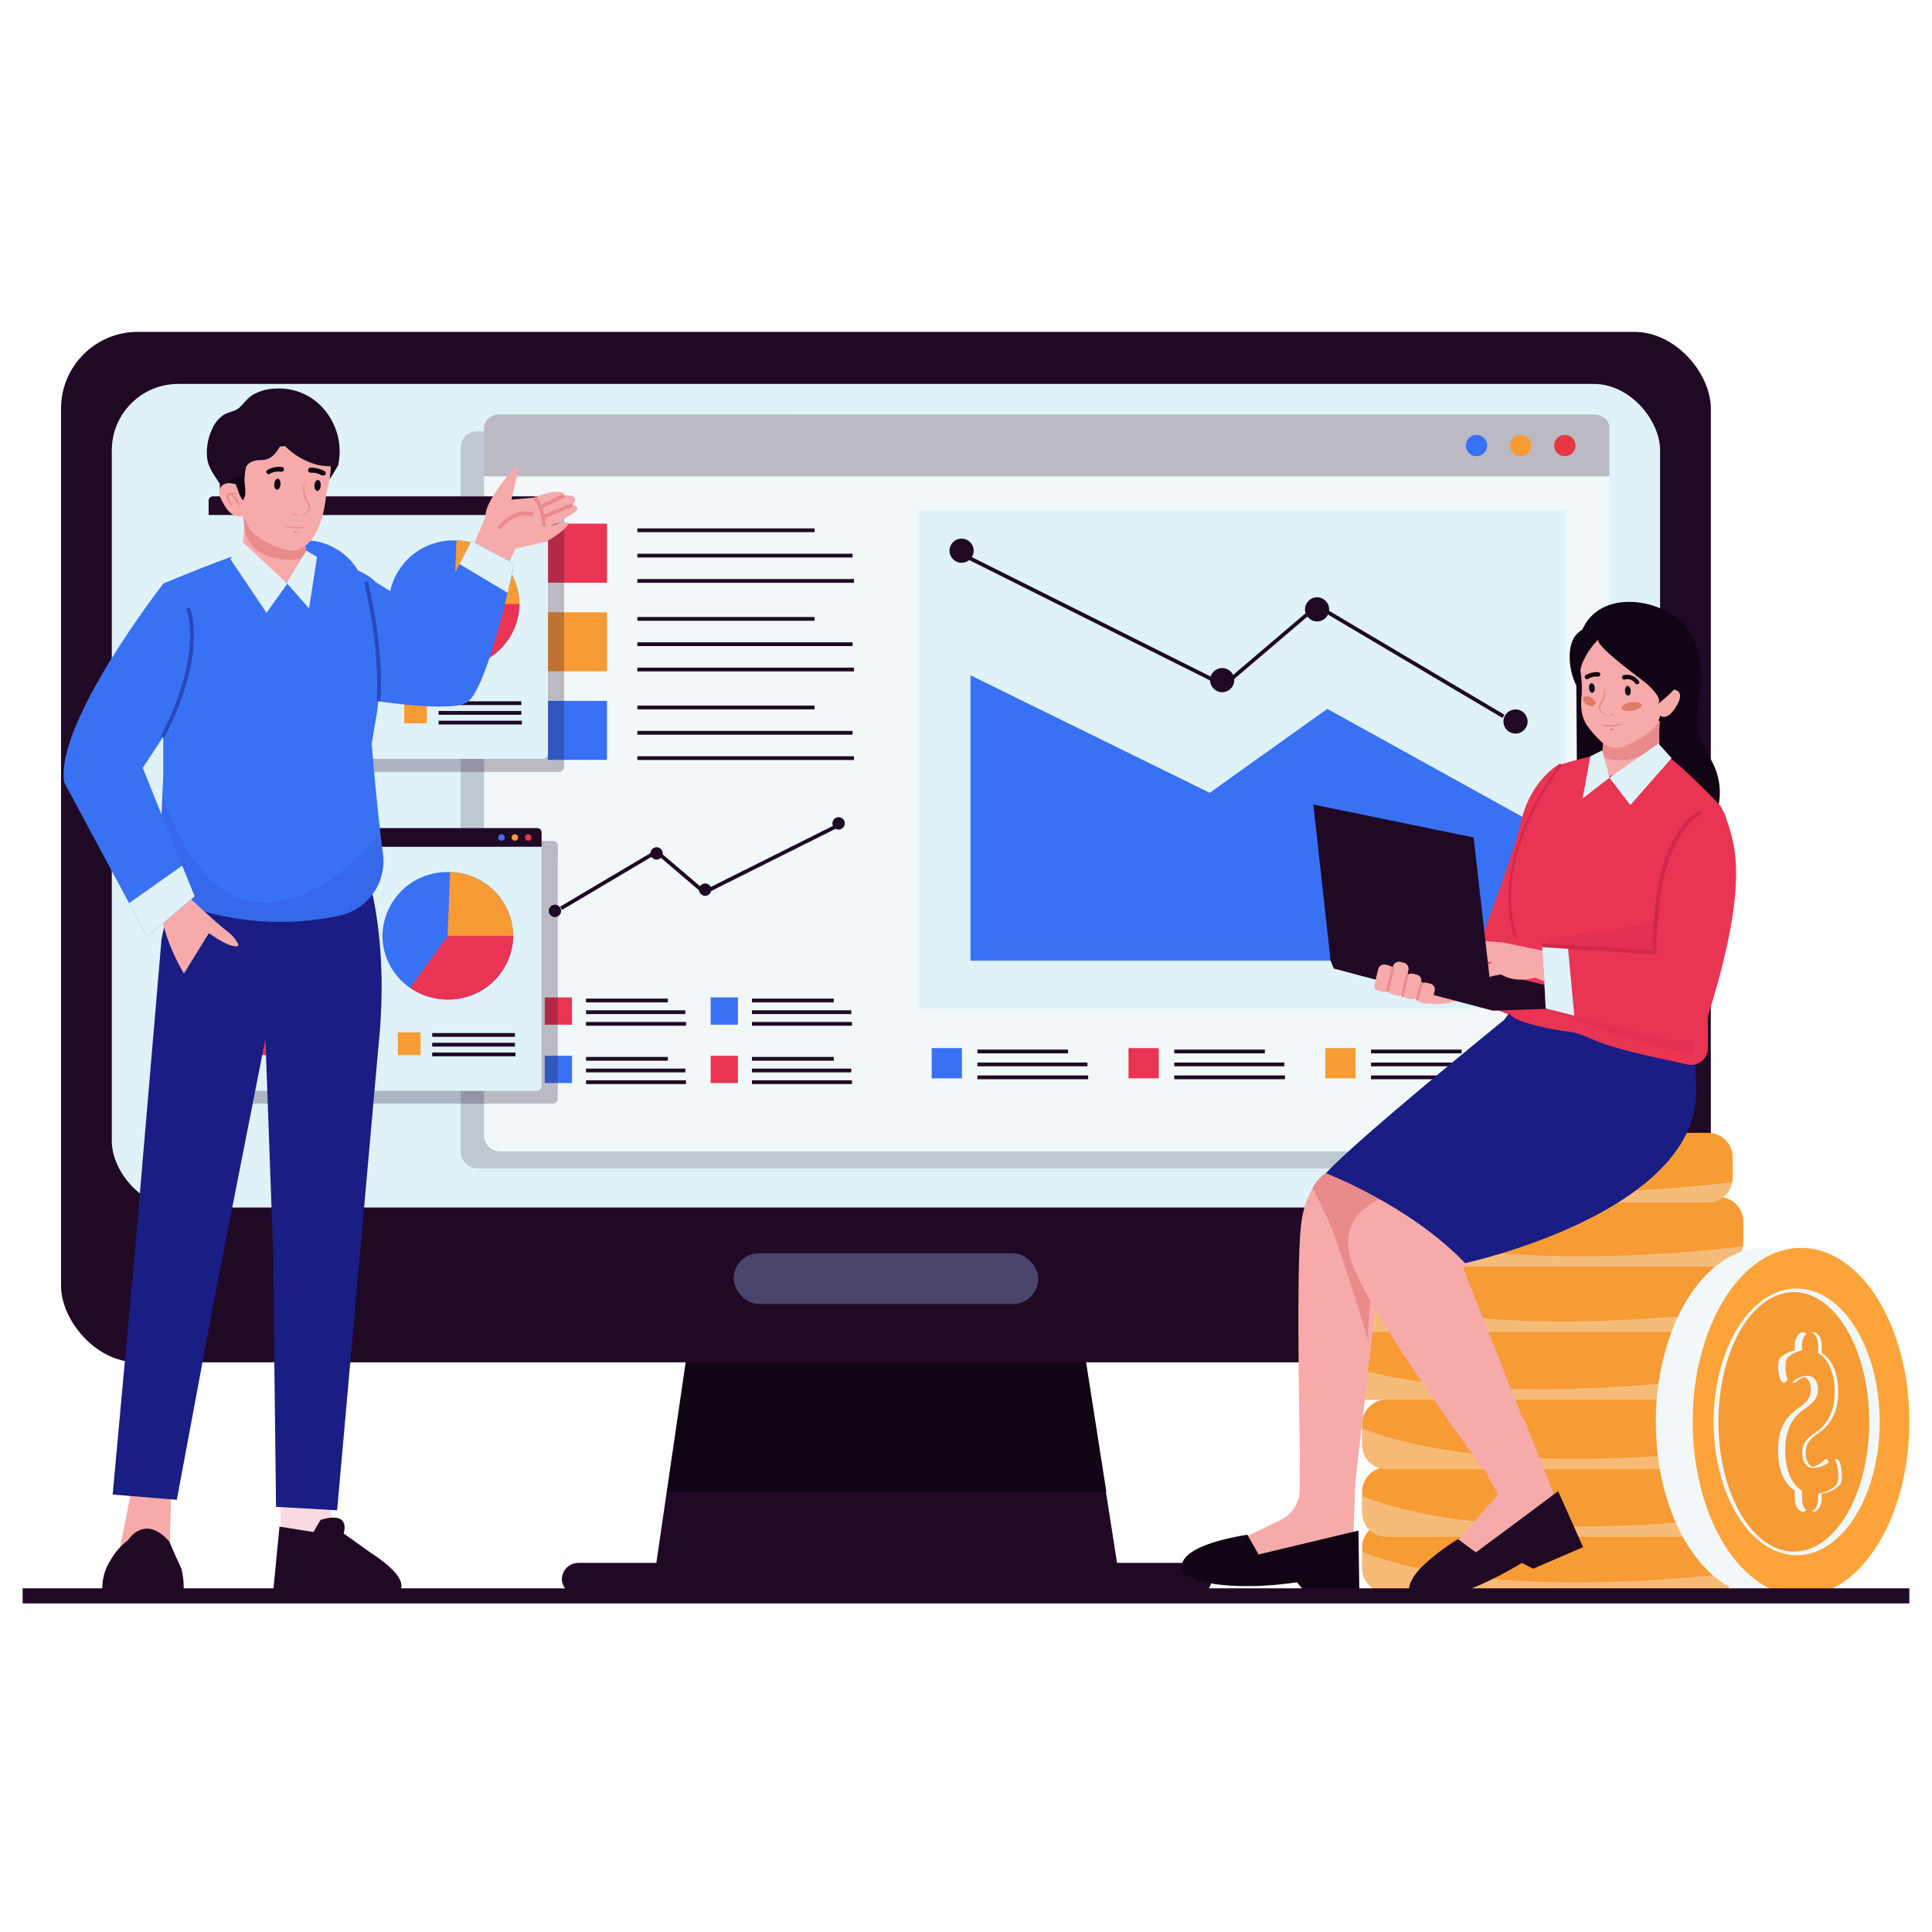 <?xml version="1.0" encoding="utf-8"?>
<svg xmlns="http://www.w3.org/2000/svg" id="Layer_1" viewBox="0 0 512 512">
  <polygon fill="#200925" points="296.55 417.54 173.45 417.54 176.69 395.34 182.88 352.96 286.46 352.96 293.08 395.34 296.55 417.54"/>
  <rect fill="#200925" height="8.74" rx="4.37" ry="4.37" width="172.19" x="148.9" y="414.18"/>
  <polygon fill="#110414" points="293.19 395.34 176.81 395.34 182.99 352.96 286.57 352.96 293.19 395.34"/>
  <rect fill="#200925" height="273.09" rx="20.32" ry="20.32" width="437.21" x="16.18" y="87.95"/>
  <rect fill="#dff2f8" height="218.27" rx="17.6" ry="17.6" width="410.31" x="29.63" y="101.74"/>
  <rect fill="#49446c" height="13.45" rx="6.73" ry="6.73" width="80.72" x="194.43" y="332.12"/>
  <path d="M460.74,415.57v-5.44a6.51,6.51,0,0,0-4.7-6.25,6.34,6.34,0,0,0-1.81-.26H367.34a6.2,6.2,0,0,0-1.67.26,6.51,6.51,0,0,0-4.7,6.25v5.44a6.42,6.42,0,0,0,.32,2,6.51,6.51,0,0,0,6.19,4.49h86.75a6.5,6.5,0,0,0,6.41-5.38A7.08,7.08,0,0,0,460.74,415.57Z" fill="#f79b34"/>
  <g opacity=".33">
    <path d="M460.64,416.7c-2.59.32-7.23.85-13.25,1.35l-3.49.27-1.79.13c-2.55.17-5.27.34-8.12.47-21.19,1-49.72.56-70.35-6.7-.9-.31-1.79-.65-2.67-1v4.34a6.42,6.42,0,0,0,.32,2,6.51,6.51,0,0,0,6.19,4.49h86.75A6.5,6.5,0,0,0,460.64,416.7Z" fill="#f2f8f9"/>
  </g>
  <path d="M460.74,400.8v-5.44a6.51,6.51,0,0,0-4.7-6.25,6.34,6.34,0,0,0-1.81-.26H367.34a6.2,6.2,0,0,0-1.67.26,6.51,6.51,0,0,0-4.7,6.25v5.44a6.42,6.42,0,0,0,.32,2,6.51,6.51,0,0,0,6.19,4.49h86.75a6.5,6.5,0,0,0,6.41-5.38A7.08,7.08,0,0,0,460.74,400.8Z" fill="#f79b34"/>
  <g opacity=".35">
    <path d="M460.64,401.93c-2.59.32-7.23.85-13.25,1.35l-3.49.27-1.79.13c-2.55.17-5.27.34-8.12.47-21.19,1-49.72.56-70.35-6.7-.9-.31-1.79-.65-2.67-1v4.34a6.42,6.42,0,0,0,.32,2,6.51,6.51,0,0,0,6.19,4.49h86.75A6.5,6.5,0,0,0,460.64,401.93Z" fill="#f2f8f9"/>
  </g>
  <path d="M460.74,382.86v-5.45a6.52,6.52,0,0,0-6.51-6.51H367.48a6.52,6.52,0,0,0-6.51,6.51v5.45a6.52,6.52,0,0,0,4.7,6.25,7.08,7.08,0,0,0,1.46.25h87.1a6.34,6.34,0,0,0,1.81-.26,6.52,6.52,0,0,0,4.6-5.13A7,7,0,0,0,460.74,382.86Z" fill="#f79b34"/>
  <g opacity=".33">
    <path d="M460.64,384c-2.07.26-5.44.64-9.77,1l-3.48.31c-1.66.14-3.43.27-5.28.4-2.55.18-5.27.34-8.12.47-19,.91-43.8.64-63.59-4.63a84.66,84.66,0,0,1-9.43-3.06v4.35a6.52,6.52,0,0,0,4.7,6.25,7.08,7.08,0,0,0,1.46.25h87.1a6.34,6.34,0,0,0,1.81-.26A6.52,6.52,0,0,0,460.64,384Z" fill="#f2f8f9"/>
  </g>
  <path d="M451.43,364.39V359a6.52,6.52,0,0,0-3.49-5.77,5,5,0,0,0-.47-.22,6.42,6.42,0,0,0-2.55-.52H358.18a6.5,6.5,0,0,0-6.51,6.51v5.44a6.5,6.5,0,0,0,6.51,6.51h86.74a6.55,6.55,0,0,0,3-.74,6.45,6.45,0,0,0,3.39-4.64A6.09,6.09,0,0,0,451.43,364.39Z" fill="#f79b34"/>
  <g opacity=".35">
    <path d="M451.33,365.52l-3.39.39c-2.7.3-6.26.66-10.46,1l-1.8.14c-2.51.19-5.23.38-8.11.54-14.72.81-33.61,1-51-1.43a111,111,0,0,1-24.93-6.12v4.34a6.5,6.5,0,0,0,6.51,6.51h86.74a6.55,6.55,0,0,0,3-.74A6.45,6.45,0,0,0,451.33,365.52Z" fill="#f2f8f9"/>
  </g>
  <path d="M457.1,346.45V341a6.51,6.51,0,0,0-6.51-6.51H363.85a6.51,6.51,0,0,0-6.51,6.51v5.45a6.52,6.52,0,0,0,6.51,6.51h86.74a6.51,6.51,0,0,0,6.41-5.39A5.91,5.91,0,0,0,457.1,346.45Z" fill="#f79b34"/>
  <g opacity=".35">
    <path d="M457,347.57c-2.42.3-6.64.78-12.11,1.25-1.12.1-2.28.2-3.49.29l-1.8.13c-2.54.19-5.26.35-8.12.5-14.19.72-31.88.81-48.32-1.4a111.59,111.59,0,0,1-25.82-6.24v4.35a6.52,6.52,0,0,0,6.51,6.51h86.74A6.51,6.51,0,0,0,457,347.57Z" fill="#f2f8f9"/>
  </g>
  <path d="M462,329.17v-5.44a6.51,6.51,0,0,0-6.51-6.51H368.75a6.5,6.5,0,0,0-6.51,6.51v5.44a6.51,6.51,0,0,0,6.51,6.51h86.74a6.5,6.5,0,0,0,6.41-5.38A6,6,0,0,0,462,329.17Z" fill="#f79b34"/>
  <g opacity=".35">
    <path d="M461.9,330.3c-2.64.32-7.43.87-13.63,1.38l-3.49.27c-.6,0-1.19.09-1.8.12-2.56.18-5.28.34-8.12.47-13.81.65-30.68.66-46.42-1.42a112.35,112.35,0,0,1-26.2-6.29v4.34a6.51,6.51,0,0,0,6.51,6.51h86.74A6.5,6.5,0,0,0,461.9,330.3Z" fill="#f2f8f9"/>
  </g>
  <path d="M359.4,306.72v5.44a6.51,6.51,0,0,0,6.51,6.51h86.75a6.5,6.5,0,0,0,6.41-5.39,6.86,6.86,0,0,0,.1-1.12v-5.44a6.51,6.51,0,0,0-6.51-6.51H365.91A6.51,6.51,0,0,0,359.4,306.72Z" fill="#f79b34"/>
  <g opacity=".35">
    <path d="M359.4,307.81v4.35a6.51,6.51,0,0,0,6.51,6.51h86.75a6.5,6.5,0,0,0,6.41-5.39C447.19,314.75,391.87,320.64,359.4,307.81Z" fill="#f2f8f9"/>
  </g>
  <path d="M438.81,376.81c0,25,12.36,45.32,27.8,46.09v0H477.3v-2.75a27.39,27.39,0,0,0,6.73-5.65,38.9,38.9,0,0,0,4.34-6c.5-.84,1-1.71,1.43-2.6s.79-1.64,1.17-2.49c.55-1.25,1.06-2.54,1.53-3.88.21-.6.42-1.22.61-1.84s.32-1,.46-1.51a65,65,0,0,0,1.7-7.55,70.83,70.83,0,0,0,.8-7.14c.1-1.54.15-3.09.15-4.67,0-11-2.42-21.16-6.44-29.09-3.47-6.83-8.13-12-13.47-14.8l1-2.21h-.71l-6.76.13a19.62,19.62,0,0,0-2.31-.14,19.86,19.86,0,0,0-11.77,4.05,2.83,2.83,0,0,0-.28.2,22.43,22.43,0,0,0-2.09,1.72,31.19,31.19,0,0,0-2.41,2.46,33.77,33.77,0,0,0-2.36,3,2.69,2.69,0,0,0-.2.27,43.25,43.25,0,0,0-3.19,5.39c-.4.78-.78,1.59-1.15,2.42l0,.07q-.94,2.14-1.74,4.47A68.91,68.91,0,0,0,438.81,376.81Z" fill="#f2f8f9"/>
  <path d="M448.59,376.81c0,25.47,12.86,46.11,28.71,46.11,5.76,0,11.12-2.73,15.62-7.43.3-.31.6-.64.9-1a40.3,40.3,0,0,0,5.28-7.72c.58-1.09,1.13-2.23,1.65-3.4s1-2.33,1.41-3.55q.06-.15.12-.33c.39-1.09.75-2.2,1.07-3.35.2-.69.39-1.38.57-2.09A71.06,71.06,0,0,0,506,376.81c0-25.46-12.85-46.1-28.7-46.1a19.43,19.43,0,0,0-10.76,3.36c-.44.28-.87.58-1.29.89a22.35,22.35,0,0,0-1.95,1.6l-.14.12a31.19,31.19,0,0,0-2.41,2.46,36.63,36.63,0,0,0-3.24,4.28,46.41,46.41,0,0,0-3.68,6.86c-.3.66-.58,1.34-.85,2A67.69,67.69,0,0,0,448.59,376.81Z" fill="#fca43a"/>
  <ellipse cx="476.13" cy="376.81" fill="#f2f8f9" rx="22" ry="35.33"/>
  <path d="M455.4,376.81c0,19,9,34.39,20,34.39a13,13,0,0,0,7.28-2.35,18.68,18.68,0,0,0,3.24-2.8,28.53,28.53,0,0,0,4.58-6.72c.17-.33.33-.66.48-1a42.25,42.25,0,0,0,2-5.18c.16-.52.31-1,.46-1.57s.29-1.07.42-1.62a49.68,49.68,0,0,0,1-5.4,57.33,57.33,0,0,0,.51-7.75c0-19-8.94-34.38-20-34.38a12.45,12.45,0,0,0-6,1.6,14.52,14.52,0,0,0-1.62,1,18.26,18.26,0,0,0-1.85,1.51l-.24.24a23.37,23.37,0,0,0-3.35,4,32.46,32.46,0,0,0-1.85,3.14,43.73,43.73,0,0,0-3.66,10.22l0,.09A57,57,0,0,0,455.4,376.81Z" fill="#f79b34"/>
  <path d="M471.21,384.41c0-5.21,1.62-8.61,5.06-11,2.51-1.81,3.61-2.86,3.61-5.22,0-1.92-.93-3.56-2.83-3.56a6.07,6.07,0,0,0-4.07,1.75c-1.48,1-2.47-5.76-1-6.74a7.65,7.65,0,0,1,3.67-1.76v-1.39c0-1.89,1-3.42,2.13-3.42h0c1.18,0,2.14,1.53,2.14,3.42v2.07c2.79,1.61,4.4,5.55,4.4,10.35,0,5.37-2.11,8.78-5.35,10.91-2.34,1.59-3.26,2.91-3.26,5.22s1.07,4,3.09,4a7.5,7.5,0,0,0,4.88-2.3c1.39-.83,2.28,6.08.9,6.91a8.19,8.19,0,0,1-4.66,2.19v1.34c0,1.89-1,3.42-2.14,3.42h0c-1.17,0-2.13-1.53-2.13-3.42V395C472.65,393.25,471.21,389.1,471.21,384.41Z" fill="#f2f8f9"/>
  <path d="M474.07,384.41c0-5.21,1.61-8.61,5.05-11,2.51-1.81,3.61-2.86,3.61-5.22,0-1.92-.92-3.56-2.83-3.56a6.07,6.07,0,0,0-4.07,1.75c-1.48,1-2.46-5.76-1-6.74a7.57,7.57,0,0,1,3.66-1.76v-1.39c0-1.89,1-3.42,2.14-3.42h0c1.17,0,2.13,1.53,2.13,3.42v2.07c2.79,1.61,4.4,5.55,4.4,10.35,0,5.37-2.11,8.78-5.34,10.91-2.34,1.59-3.27,2.91-3.27,5.22s1.07,4,3.09,4a7.5,7.5,0,0,0,4.88-2.3c1.39-.83,2.29,6.08.9,6.91a8.19,8.19,0,0,1-4.66,2.19v1.34c0,1.89-1,3.42-2.13,3.42h0c-1.18,0-2.14-1.53-2.14-3.42V395C475.5,393.25,474.07,389.1,474.07,384.41Z" fill="#f2f8f9"/>
  <path d="M473.11,384.41c0-5.21,1.62-8.61,5.06-11,2.51-1.81,3.61-2.86,3.61-5.22,0-1.92-.92-3.56-2.83-3.56a6.07,6.07,0,0,0-4.07,1.75c-1.48,1-2.46-5.76-1-6.74a7.65,7.65,0,0,1,3.67-1.76v-1.39c0-1.89,1-3.42,2.14-3.42h0c1.17,0,2.13,1.53,2.13,3.42v2.07c2.79,1.61,4.4,5.55,4.4,10.35,0,5.37-2.11,8.78-5.35,10.91-2.33,1.59-3.26,2.91-3.26,5.22s1.07,4,3.09,4a7.5,7.5,0,0,0,4.88-2.3c1.39-.83,2.28,6.08.9,6.91a8.19,8.19,0,0,1-4.66,2.19v1.34c0,1.89-1,3.42-2.13,3.42h0c-1.18,0-2.14-1.53-2.14-3.42V395C474.55,393.25,473.11,389.1,473.11,384.41Z" fill="#f79b34"/>
  <g opacity=".18">
    <rect fill="#200925" height="195.31" rx="4.23" ry="4.23" width="298.19" x="122.09" y="114.33"/>
  </g>
  <path d="M426.48,114.05V300.92a4.22,4.22,0,0,1-4.22,4.22H132.52a4.23,4.23,0,0,1-4.23-4.22V114.05a4.23,4.23,0,0,1,4.23-4.23H422.26A4.22,4.22,0,0,1,426.48,114.05Z" fill="#f2f8f9"/>
  <g opacity=".26">
    <path d="M426.48,113.31v12.92H128.29V113.31c0-1.92,1.89-3.49,4.23-3.49H422.25C424.59,109.82,426.48,111.39,426.48,113.31Z" fill="#200925"/>
  </g>
  <circle cx="414.7" cy="118.07" fill="#e63743" r="2.83"/>
  <circle cx="403" cy="118.07" fill="#f79b34" r="2.83"/>
  <circle cx="391.29" cy="118.07" fill="#3971f4" r="2.83"/>
  <rect fill="#dff2f8" height="131.95" width="171.46" x="243.45" y="135.31"/>
  <rect fill="#e93453" height="15.65" width="15.65" x="145.21" y="138.77"/>
  <rect fill="#200925" height="1" width="46.96" x="168.91" y="140.03"/>
  <rect fill="#200925" height="1" width="57.03" x="168.91" y="146.74"/>
  <rect fill="#200925" height="1" width="57.4" x="168.91" y="153.45"/>
  <rect fill="#f79b34" height="15.65" width="15.65" x="145.21" y="162.26"/>
  <rect fill="#200925" height="1" width="46.96" x="168.91" y="163.51"/>
  <rect fill="#200925" height="1" width="57.03" x="168.91" y="170.22"/>
  <rect fill="#200925" height="1" width="57.4" x="168.91" y="176.93"/>
  <rect fill="#3971f4" height="15.65" width="15.65" x="145.21" y="185.74"/>
  <rect fill="#200925" height="1" width="46.96" x="168.91" y="186.99"/>
  <rect fill="#200925" height="1" width="57.03" x="168.91" y="193.7"/>
  <rect fill="#200925" height="1" width="57.4" x="168.91" y="200.41"/>
  <rect fill="#3971f4" height="7.23" width="7.23" x="188.33" y="264.33"/>
  <rect fill="#200925" height="1" width="21.68" x="199.27" y="264.64"/>
  <rect fill="#200925" height="1" width="26.33" x="199.27" y="267.74"/>
  <rect fill="#200925" height="1" width="26.5" x="199.27" y="270.83"/>
  <rect fill="#e93453" height="7.23" width="7.23" x="188.33" y="279.79"/>
  <rect fill="#200925" height="1" width="21.68" x="199.27" y="280.1"/>
  <rect fill="#200925" height="1" width="26.33" x="199.27" y="283.19"/>
  <rect fill="#200925" height="1" width="26.5" x="199.27" y="286.29"/>
  <rect fill="#e93453" height="7.23" width="7.23" x="144.36" y="264.33"/>
  <rect fill="#200925" height="1" width="21.68" x="155.3" y="264.64"/>
  <rect fill="#200925" height="1" width="26.33" x="155.3" y="267.74"/>
  <rect fill="#200925" height="1" width="26.5" x="155.3" y="270.83"/>
  <rect fill="#3971f4" height="7.23" width="7.23" x="144.36" y="279.79"/>
  <rect fill="#200925" height="1" width="21.68" x="155.3" y="280.1"/>
  <rect fill="#200925" height="1" width="26.33" x="155.3" y="283.19"/>
  <rect fill="#200925" height="1" width="26.5" x="155.3" y="286.29"/>
  <rect fill="#3971f4" height="8.01" width="8.01" x="246.91" y="277.76"/>
  <rect fill="#200925" height="1" width="24.02" x="259.03" y="278.15"/>
  <rect fill="#200925" height="1" width="29.16" x="259.03" y="281.58"/>
  <rect fill="#200925" height="1" width="29.35" x="259.03" y="285.01"/>
  <rect fill="#e93453" height="8.01" width="8.01" x="299.07" y="277.76"/>
  <rect fill="#200925" height="1" width="24.02" x="311.19" y="278.15"/>
  <rect fill="#200925" height="1" width="29.16" x="311.19" y="281.58"/>
  <rect fill="#200925" height="1" width="29.35" x="311.19" y="285.01"/>
  <rect fill="#f79b34" height="8.01" width="8.01" x="351.22" y="277.76"/>
  <rect fill="#200925" height="1" width="24.02" x="363.34" y="278.15"/>
  <rect fill="#200925" height="1" width="29.16" x="363.34" y="281.58"/>
  <rect fill="#200925" height="1" width="29.35" x="363.34" y="285.01"/>
  <polygon fill="#200925" points="148.96 241.12 148.45 240.26 174.05 225.09 186.71 235.88 222.02 218.23 222.46 219.12 186.57 237.07 173.94 226.31 148.96 241.12"/>
  <circle cx="147.06" cy="241.39" fill="#200925" r="1.64"/>
  <circle cx="222.24" cy="218.2" fill="#200925" r="1.64"/>
  <circle cx="186.88" cy="235.77" fill="#200925" r="1.64"/>
  <circle cx="174" cy="226.17" fill="#200925" r="1.64"/>
  <polygon fill="#200925" points="398.18 190.27 349.09 161.18 324.42 182.2 324.12 182.06 254.61 147.3 255.05 146.4 324.27 181.01 348.99 159.96 349.3 160.14 398.69 189.41 398.18 190.27"/>
  <circle cx="401.63" cy="191.21" fill="#200925" r="3.2"/>
  <circle cx="254.83" cy="145.94" fill="#200925" r="3.2"/>
  <circle cx="323.89" cy="180.24" fill="#200925" r="3.2"/>
  <circle cx="349.04" cy="161.49" fill="#200925" r="3.2"/>
  <polygon fill="#3971f4" points="402.9 254.59 257.19 254.59 257.19 178.96 320.59 210.1 351.74 187.86 404.01 216.78 402.9 254.59"/>
  <g opacity=".26">
    <path d="M149.51,136.47v66.6a1.4,1.4,0,0,1-1.27,1.5H60.86a1.4,1.4,0,0,1-1.28-1.5v-66.6a1.4,1.4,0,0,1,1.28-1.5h87.38A1.4,1.4,0,0,1,149.51,136.47Z" fill="#200925"/>
    <path d="M149.51,136v3.89H59.58V136A1.18,1.18,0,0,1,60.86,135h87.38A1.18,1.18,0,0,1,149.51,136Z" fill="#200925"/>
    <circle cx="145.96" cy="137.45" fill="#200925" r=".85"/>
    <circle cx="142.43" cy="137.45" fill="#200925" r=".85"/>
    <circle cx="138.9" cy="137.45" fill="#200925" r=".85"/>
  </g>
  <path d="M145.22,133v66.59a1.41,1.41,0,0,1-1.27,1.51H56.56a1.41,1.41,0,0,1-1.27-1.51V133a1.41,1.41,0,0,1,1.27-1.51H144A1.41,1.41,0,0,1,145.22,133Z" fill="#dff2f8"/>
  <path d="M145.22,132.58v3.9H55.29v-3.9a1.18,1.18,0,0,1,1.27-1.05H144A1.18,1.18,0,0,1,145.22,132.58Z" fill="#200925"/>
  <circle cx="141.67" cy="134.02" fill="#e63743" r=".85"/>
  <circle cx="138.14" cy="134.02" fill="#f79b34" r=".85"/>
  <circle cx="134.61" cy="134.02" fill="#3971f4" r=".85"/>
  <path d="M95.82,161.79a16.32,16.32,0,1,1-17-17.32v17.32Z" fill="#f79b34"/>
  <path d="M97.13,159.5q0,.51,0,1h-17V143.19l.76,0A16.32,16.32,0,0,1,97.13,159.5Z" fill="#3971f4"/>
  <rect fill="#e93453" height="6.02" width="6.02" x="67.74" y="185.67"/>
  <rect fill="#200925" height="1" width="21.92" x="76.85" y="185.85"/>
  <rect fill="#200925" height="1" width="21.93" x="76.85" y="188.42"/>
  <rect fill="#200925" height="1" width="22.07" x="76.85" y="191"/>
  <rect fill="#f79b34" height="6.02" width="6.02" x="107.12" y="185.67"/>
  <rect fill="#200925" height="1" width="21.92" x="116.23" y="185.85"/>
  <rect fill="#200925" height="1" width="21.93" x="116.23" y="188.42"/>
  <rect fill="#200925" height="1" width="22.07" x="116.23" y="191"/>
  <path d="M137.65,160.09v.44A17.14,17.14,0,0,1,120.31,177a17.56,17.56,0,0,1-10-3.11,16.75,16.75,0,0,1-7.3-13.78,17.11,17.11,0,0,1,17.33-16.89l.65,0A17.08,17.08,0,0,1,137.65,160.09Z" fill="#3971f4"/>
  <path d="M137.65,160.09v.44l-17.34-.44.65-16.87A17.08,17.08,0,0,1,137.65,160.09Z" fill="#f79b34"/>
  <path d="M137.65,160.09v.44A17.14,17.14,0,0,1,120.31,177a17.56,17.56,0,0,1-10-3.11l10-13.78Z" fill="#e93453"/>
  <g opacity=".26">
    <path d="M147.82,224.4V291a1.4,1.4,0,0,1-1.27,1.5H59.17a1.4,1.4,0,0,1-1.28-1.5V224.4a1.4,1.4,0,0,1,1.28-1.51h87.38A1.4,1.4,0,0,1,147.82,224.4Z" fill="#200925"/>
    <path d="M147.82,223.94v3.9H57.89v-3.9a1.18,1.18,0,0,1,1.28-1.05h87.38A1.18,1.18,0,0,1,147.82,223.94Z" fill="#200925"/>
    <circle cx="144.27" cy="225.37" fill="#200925" r=".85"/>
    <circle cx="140.74" cy="225.37" fill="#200925" r=".85"/>
    <circle cx="137.21" cy="225.37" fill="#200925" r=".85"/>
  </g>
  <path d="M143.53,221v66.6a1.4,1.4,0,0,1-1.28,1.5H54.87a1.4,1.4,0,0,1-1.27-1.5V221a1.41,1.41,0,0,1,1.27-1.51h87.38A1.41,1.41,0,0,1,143.53,221Z" fill="#dff2f8"/>
  <path d="M143.53,220.51v3.89H53.6v-3.89a1.18,1.18,0,0,1,1.27-1.06h87.38A1.19,1.19,0,0,1,143.53,220.51Z" fill="#200925"/>
  <circle cx="139.98" cy="221.94" fill="#e63743" r=".85"/>
  <circle cx="136.45" cy="221.94" fill="#f79b34" r=".85"/>
  <circle cx="132.92" cy="221.94" fill="#3971f4" r=".85"/>
  <path d="M94.13,249.71a16.32,16.32,0,1,1-17-17.32v17.32Z" fill="#f79b34"/>
  <path d="M95.44,247.42q0,.51,0,1H78.35V231.12c.26,0,.51,0,.77,0A16.32,16.32,0,0,1,95.44,247.42Z" fill="#3971f4"/>
  <rect fill="#e93453" height="6.02" width="6.02" x="66.05" y="273.59"/>
  <rect fill="#200925" height="1" width="21.92" x="75.16" y="273.77"/>
  <rect fill="#200925" height="1" width="21.93" x="75.16" y="276.35"/>
  <rect fill="#200925" height="1" width="22.07" x="75.16" y="278.93"/>
  <rect fill="#f79b34" height="6.02" width="6.02" x="105.43" y="273.59"/>
  <rect fill="#200925" height="1" width="21.92" x="114.54" y="273.77"/>
  <rect fill="#200925" height="1" width="21.93" x="114.54" y="276.35"/>
  <rect fill="#200925" height="1" width="22.07" x="114.54" y="278.93"/>
  <path d="M136,248v.43a17.13,17.13,0,0,1-17.34,16.45,17.56,17.56,0,0,1-10-3.11,16.74,16.74,0,0,1-7.3-13.77,17.11,17.11,0,0,1,17.33-16.89h.65A17.1,17.1,0,0,1,136,248Z" fill="#3971f4"/>
  <path d="M136,248v.43L118.62,248l.65-16.88A17.1,17.1,0,0,1,136,248Z" fill="#f79b34"/>
  <path d="M136,248v.43a17.13,17.13,0,0,1-17.34,16.45,17.56,17.56,0,0,1-10-3.11l10-13.77Z" fill="#e93453"/>
  <path d="M128.72,136.91s-.7-2,3.75-8.13c3.34-4.63,4-5,4.44-4.64a1.09,1.09,0,0,1,.32,1.11l-1.71,7.17,6.09-.56s7.27-3.08,8-.56c0,0,4.46-.56,2.11,2.52,0,0,3.05.56-.23,2.53l-5.63,3.08s5.51-2,4.63-.35-5.62,4.42-5.62,4.42l-8.26,1.89L133.06,153,124.8,146Z" fill="#f7aaaa"/>
  <path d="M132.6,140.41l-.83-.56s4-5.75,9.7-4l-.3,1C136.13,135.27,132.63,140.36,132.6,140.41Z" fill="#ea8b8b"/>
  <path d="M143.63,139.52c-.16-5.34-2.32-7.26-2.34-7.28l.65-.76c.1.08,2.51,2.17,2.69,8Z" fill="#ea8b8b"/>
  <rect fill="#ea8b8b" height="1" transform="rotate(-22.21 147.79 135.384)" width="8.35" x="143.65" y="134.9"/>
  <rect fill="#ea8b8b" height="1" transform="rotate(-25.56 146.538 132.786)" width="6.82" x="143.1" y="132.27"/>
  <path d="M74,392l.62,16.11,14-2.15s-1.87-11.81-2.81-16.47Z" fill="#f9dae1"/>
  <path d="M74.07,404.57,72.4,421.76l14.33,1.07s16,1.44,19-1.07c0,0,4-2.87-7.67-10.39l-7-5s2.22-6.09-6.11-3.58L83.07,406Z" fill="#200925"/>
  <polygon fill="#f7aaaa" points="45.48 391.38 44.73 418.59 30.25 417.75 35.27 392.89 45.48 391.38"/>
  <path d="M28.72,423.31l19.48.18c1.16-3-.15-7.86-.15-7.86-1.16-2.36-3.16-7.07-3.16-7.07-6.58-7.55-11-.36-11-.36a17.12,17.12,0,0,0-4.58,5.25A13.27,13.27,0,0,0,27.15,420L27,421.25A1.85,1.85,0,0,0,28.72,423.31Z" fill="#200925"/>
  <path d="M95,224.69s8.9,18.58,5.26,52.95L89.34,400.25l-16.19-.93-.81-68.74-2-55.26L57,343.12,46.86,397.46l-17-1.39,6.07-66.42,6.88-80.81,4-18.57Z" fill="#191d84"/>
  <path d="M90.13,242.61a75,75,0,0,1-37-1.34,14.79,14.79,0,0,1-10.79-14.88l.7-16,.23-5.22V154.65s14.64-6.14,22.19-8.5H75.84s18.88,2.83,23.6,8c0,0,1.89,26,.48,34.46l-1.42,8.5s1,12.27,2.27,23.42c.23,2,.46,3.89.71,5.7A14.75,14.75,0,0,1,90.13,242.61Z" fill="#3971f4"/>
  <path d="M136.26,149.46s-.66,3.16-1.73,7.64c-2.45,10.19-7.08,27.21-11,29.18-5.66,2.83-29.74-1.42-29.74-1.42l5.66-30.68,15.11,9.44,7.23-14.13,3.16-6.17,1.47.8Z" fill="#3971f4"/>
  <path d="M81.14,146.39c-.06.34-.12.68-.2,1-1.37,6-5.92,7.3-5.92,7.3-8.82.28-12.2-7.55-12.2-7.55,1.54-1.1,1.87-5.3,1.89-7.65v-.41a21.62,21.62,0,0,0-.24-2.86l14.86.4.68,0,.18,1.51c0,.08,0,.15,0,.22Z" fill="#f7aaaa"/>
  <path d="M81.14,146.39c-.06.34-.12.68-.2,1-3.18,2.15-10.37.53-12.83-1.54a10.14,10.14,0,0,1-3.3-5.31c0-.11-.06-.53-.1-1a26.71,26.71,0,0,0-.3-3.31l9.58.28c1.34,0,4.11-.42,5.34.16h0a1.68,1.68,0,0,1,.38.26,1.89,1.89,0,0,1,.45,1.26c0,.08,0,.15,0,.22Z" fill="#ea8b8b"/>
  <path d="M89.63,123.2s-2.24,4.33-3.44,4.93,0-9.3,0-9.3Z" fill="#110414"/>
  <path d="M73,114.12c2.59-.18,5.35-.05,8-.09.86,0,3.35-.52,4.21,0,1.79,1.09,1.26,4,1.27,5.93,0,4.39.26,13.68-4.59,16-2.34,1-6.43.93-8.71,1-3.14.09-6.31.53-9.17-.63s-5.34-3.3-5.72-6.2c-.27-2.34.72-5.07-.12-7.15C59.48,118.07,67.74,114.58,73,114.12Z" fill="#110414"/>
  <path d="M66.75,114.43A18.12,18.12,0,0,0,63,120.29a18.69,18.69,0,0,0-.58,8c0,.15.07.32,0,.47a37.34,37.34,0,0,0,2,7.93l1.25,2.44.46.86a5.38,5.38,0,0,0,1.42,1.64c5.57,4.21,10.08,4.36,10.08,4.36,8.2-1.14,8.82-15.32,8.82-15.32a25,25,0,0,0,1.21-7.18v0C88,112.39,74.57,106.52,66.75,114.43Z" fill="#f7aaaa"/>
  <path d="M63.11,128.46a10.29,10.29,0,0,0-1.54-.31.35.35,0,0,0-.25-.05,2.9,2.9,0,0,0-2.79.88,3.3,3.3,0,0,0-.09,3c1.44,2.95,2.91,5.41,6.22,4.8a3.92,3.92,0,0,0,1.33-.55Z" fill="#f7aaaa"/>
  <path d="M66.69,113.35a17.85,17.85,0,0,0-3.77,5.87,18.49,18.49,0,0,0-.59,8c2-3.56,5.82-7.37,9.49-8.43,4.48-1.31,12.83-.71,15.87,3.52C87.91,111.27,74.5,105.39,66.69,113.35Z" fill="#110414"/>
  <path d="M66.18,119.77c-.59,2.56-1.49,5-1.37,7.83.1,1.94.61,3.57-.45,5-1.07-1.32-1.3-3.19-2.18-4.79-1.44-2.39-2.86-2.11-4.91-3.77,0-.57.19,0,.47-.28C60.47,122.09,62.46,119.11,66.18,119.77Z" fill="#110414"/>
  <path d="M80.37,129a4.87,4.87,0,0,0,0,1.42A6.3,6.3,0,0,0,81.2,133a6,6,0,0,1,.59,1.16c.19.36,0,.73-.16,1.14a2.38,2.38,0,0,1-1,.9c-.27.23-.78.44-1.14.68a4.5,4.5,0,0,0,1.31-.5,3.39,3.39,0,0,0,1.06-.92,2,2,0,0,0,.31-1.41,3.4,3.4,0,0,0-.59-1.24,8.17,8.17,0,0,1-.85-2.49,4,4,0,0,1-.06-1.32,5.14,5.14,0,0,1,.23-1.3A2.54,2.54,0,0,0,80.37,129Z" fill="#ea8b8b"/>
  <path d="M77.52,136.48c.16.13.44.05.64,0a.67.67,0,0,1,.35.06c.06.09.16.17.21.12a.5.5,0,0,0-.55-.47A1.09,1.09,0,0,0,77.52,136.48Z" fill="#ea8b8b"/>
  <path d="M75.39,139.44a1.51,1.51,0,0,0,.41.19l.91.18a15.56,15.56,0,0,0,1.74.23,6.6,6.6,0,0,0,1.7-.11,3,3,0,0,0,1.57-.69,2.76,2.76,0,0,1-1.6.45c-.59,0-1.12.09-1.71.06a14.17,14.17,0,0,1-1.68-.13c-.3-.06-.6-.08-.85-.14l-.4-.1a.32.32,0,0,1-.32-.16C75.13,139.32,75.33,139.4,75.39,139.44Z" fill="#ea8b8b"/>
  <path d="M78.2,141.2a1,1,0,0,0,.55-.27.56.56,0,0,0-.52-.28,1,1,0,0,0-.56.27A.79.79,0,0,0,78.2,141.2Z" fill="#ea8b8b"/>
  <ellipse cx="84.17" cy="128.67" fill="#110414" rx="1.46" ry=".83" transform="rotate(-85.11 84.16 128.664)"/>
  <ellipse cx="73.52" cy="128.32" fill="#110414" rx="1.46" ry=".83" transform="rotate(-85.11 73.507 128.318)"/>
  <path d="M85.67,126a.66.66,0,0,0,.6-.32.6.6,0,0,0-.3-.84,7.69,7.69,0,0,0-3.74-.91.71.71,0,0,0-.59.76.74.74,0,0,0,.76.59,4.85,4.85,0,0,1,2.93.76A.43.43,0,0,1,85.67,126Z" fill="#110414"/>
  <path d="M71.29,125.7a.73.73,0,0,1-.63-.36.64.64,0,0,1,.33-.87,6.45,6.45,0,0,1,3.73-.71.59.59,0,0,1,.49.78c0,.34-.38.48-.77.48a4.58,4.58,0,0,0-3,.56C71.33,125.6,71.33,125.6,71.29,125.7Z" fill="#110414"/>
  <path d="M61.57,131.06a1.89,1.89,0,0,0-.7.09c-.19,0-.25.2-.25.44a1.32,1.32,0,0,0,.19.72c.1.27.23.44.33.71.19.48.48.95.72,1.48a9.45,9.45,0,0,1-1.11-1.26,2.75,2.75,0,0,1-.66-1.65.81.81,0,0,1,.55-.87,1.83,1.83,0,0,1,.89-.08,3.19,3.19,0,0,1,1.59.55A9.18,9.18,0,0,0,61.57,131.06Z" fill="#ea8b8b"/>
  <path d="M62.37,132.44a4.24,4.24,0,0,0-.79-.85c-.31-.32-.63-.5-.93-.82a3.77,3.77,0,0,1,1.19.48,3.58,3.58,0,0,1,.95.91,3,3,0,0,1,.57,1.18,2.41,2.41,0,0,1,.11,1.27A8.21,8.21,0,0,0,62.37,132.44Z" fill="#ea8b8b"/>
  <path d="M74.67,117.28a18.84,18.84,0,0,0,9.81,6c.46.11,5,.66,5.15-.06a17.15,17.15,0,0,0-3.5-14.44,15.53,15.53,0,0,0-13-5.8,12.76,12.76,0,0,0-5.53,1.33c-1.88.94-2.71,2.35-4.15,3.71-1.11,1-2.91,1.12-4.27,2a8.35,8.35,0,0,0-2.87,3.49,14.65,14.65,0,0,0-1.42,7.87c.35,2.87,2.25,4.91,3.65,7.35-.24-.43,4.67-2.15,5.07-2.51,1.06-.94,1.26-2.53,2.37-3.4,1.68-1.33,3.39-.55,5.08-1.24S74.06,118.78,74.67,117.28Z" fill="#200925"/>
  <g opacity=".49">
    <path d="M100.81,185.88l-1-.08c1-14.55-3.26-31.36-3.3-31.53l1-.25C97.52,154.19,101.87,171.16,100.81,185.88Z" fill="#191d84"/>
  </g>
  <g opacity=".1">
    <path d="M90.13,242.61a75,75,0,0,1-37-1.34,14.79,14.79,0,0,1-10.79-14.88l.7-16c2.72,8.48,11.35,30.18,28.16,28.82,13.08-1.06,23.57-11.21,29.58-18.64.23,2,.46,3.89.71,5.7A14.75,14.75,0,0,1,90.13,242.61Z" fill="#191d84"/>
  </g>
  <path d="M48.75,236.59s9.13,8.5,11.33,10.08a10,10,0,0,1,3.15,3.77s-.63,1.89-7.87-3.15L48.75,258s-5.66-9.13-6.29-17.94Z" fill="#f7aaaa"/>
  <path d="M48.28,229.41l3.31,8.13L39,248.24l-4.79-8.9L17,207.32c-2.52-15.73,26.3-52.67,26.3-52.67l9,26.86-14.47,22Z" fill="#3971f4"/>
  <g opacity=".49">
    <path d="M43.45,195.65l-.88-.46c11.56-22.29,6.84-33.7,6.79-33.82l.91-.4C50.48,161.45,55.26,172.88,43.45,195.65Z" fill="#191d84"/>
  </g>
  <polygon fill="#dff2f8" points="64.01 143.38 61.05 148.17 70.63 162.4 76.14 154.69 64.01 143.38"/>
  <polygon fill="#dff2f8" points="81.2 145.91 75.98 154.51 81.9 161.23 84.02 147.61 81.2 145.91"/>
  <path d="M136.26,149.46s-.66,3.16-1.73,7.64l-12.75-7.61,3.16-6.17,1.47.8Z" fill="#dff2f8"/>
  <polygon fill="#dff2f8" points="51.59 237.53 39 248.24 34.21 239.34 48.28 229.41 51.59 237.53"/>
  <path d="M413.44,202.36s-7.68,4-10.3,15.21-14.81,42.27-14.81,42.27,7.55,10.45,15.1,9.15l7.56-1.31Z" fill="#e93453"/>
  <path d="M447.45,167c3.07,4.46,3.81,10.2,3.18,15.58-.42,3.65-1.43,7.35-.68,10.95s3.34,6.85,4.71,10.42a17.37,17.37,0,0,1-1.16,14.69,7.28,7.28,0,0,1-3.73,3.49,8.84,8.84,0,0,1-4.75-.2,142.84,142.84,0,0,1-16.91-5.07c-3.45-1.27-7.12-2.9-8.88-6.14-1.27-2.33-1.32-5.12-1.34-7.78q-.08-12.09-.16-24.16c0-4.76,0-9.84,2.65-13.82C426.32,156,442,159.06,447.45,167Z" fill="#110414"/>
  <path d="M373.47,309.36s-7.24,16-8.11,26.85l0,.27c-.77,10.84-6.19,56.15-6.19,56.15l-14.53-1.16s-1.35-55.77.19-67a25.88,25.88,0,0,1,3.05-9.71c1.76-3,3.54-3.85,3.54-3.85Z" fill="#f7aaaa"/>
  <path d="M365.36,336.21a51.3,51.3,0,0,0-2.65,19.39c-3.13-10.18-6.25-20.38-9.93-30.39-.85-2.32-3-6.29-4.93-10.45,1.76-3,3.54-3.85,3.54-3.85l22.08-1.55S366.23,325.36,365.36,336.21Z" fill="#ea8b8b"/>
  <path d="M391.29,385.63,397,396l-16,18.48s5.73,9.56,33.47-11.88l-10.83-27.14-13.38,11.15Z" fill="#f7aaaa"/>
  <path d="M344.52,380.42l-.1,13.39a9.05,9.05,0,0,1-5.06,9L323,410.77s1.51,11.05,35.44,2.24l1.07-29.48-14.72-3Z" fill="#f7aaaa"/>
  <path d="M374.65,423.66a1.67,1.67,0,0,0,.23.15l.07,0a13.16,13.16,0,0,0,2.78.19,7.09,7.09,0,0,0,.79,0h.21c4.31-.34,9.37-2.15,13.76-4.11l1.64-.76c1.05-.49,2-1,3-1.46l2.33-1.25,1.23-.69c1.65-.93,2.64-1.56,2.64-1.56l3,1.55.62-.27,2.81-1.22,2.16-.93,2.88-1.24,4.74-2.05-1.16-2.6-.41-.92-.59-1.32-.34-.75-.63-1.42-2.76-6.19-.73-1.63-1.13.83-8,6-1.85,1.37-8.9,6.6-1.91,1.42h0L386.53,408l-.15-.11-.25.16a58.21,58.21,0,0,0-8.74,6.62c-.38.36-.72.7-1,1a13,13,0,0,0-2.56,3.68C372.75,421.92,374,423.21,374.65,423.66Z" fill="#200925"/>
  <path d="M313.83,417.08a16.79,16.79,0,0,0,5.14,2.11l.85.2c.84.19,1.71.33,2.6.47a61.72,61.72,0,0,0,8.91.46l1.3,0a97.28,97.28,0,0,0,11.08-1l1.65,2,.12.14.38.46,5.11,0h1.6l7.67,0L360,405.62l-1.37.33-25.09,6L330.72,407l-.16-.28a72.11,72.11,0,0,0-7.21,1.52C309.45,412,313.83,417.08,313.83,417.08Z" fill="#110414"/>
  <path d="M369.21,316.34s-16.27,3.87-10.85,18.59,34.86,54.61,34.86,54.61l13.55-5.43-19-48,8.13-7.36Z" fill="#f7aaaa"/>
  <path d="M404.06,262.89l-5.42,7.36S359.52,302,351.39,310.91c0,0,22.24,8.54,36.88,23.83,0,0,61.79-13.34,61.26-45.89L449,271Z" fill="#191d84"/>
  <path d="M399,267.1a4.63,4.63,0,0,0,.59,1.12c1.09,1.49,2.94,2.2,4.7,2.76a62.68,62.68,0,0,0,11.26,2.39c3.27.38,5.39,1.74,8.44,2.85,7.5,2.73,15.35,4.07,23.09,5.87a4.49,4.49,0,0,0,5.53-4.29c.09-5.95-.07-11.91-.38-17.85-.37-6.94-2.84-15.51-1.76-22.33.46-2.83,3.41-16,5.37-17.9,1.72-1.71,1.33-4.93-.35-6.67-11.08-11.49-14.73-13.55-15.48-13.88l-.15-.06c-4.78-.88-10.95-.13-16.1.89-1,.19-1.86.39-2.73.59-4.26,1-7.3,2-7.3,2l-4.83,5.08c-6.34,6-6.09,17.6-5.77,25.62.2,5.2,1.81,10.31,1.61,15.54a17.79,17.79,0,0,1-2.12,7.51c-1,2.07-2.66,3.86-3.49,6.05A6.91,6.91,0,0,0,399,267.1Z" fill="#e93453"/>
  <g opacity=".33">
    <path d="M448.67,276.81l1-38.41,1.29-1,1.85-6.77c-2.78-11.11-4.77-17.55-4.77-17.55s-7.43,6.41-7.44,20.19l-.35-2.17-1.07,13.33-29.67,4.67,16.39,11.2-20.17,5.09s24.42,11.5,43.14,13.66Z" fill="#d1284c"/>
  </g>
  <path d="M401.53,248.73l.63-.23c-7.49-21.29,11.61-45.49,11.8-45.73l-.52-.41C413.25,202.6,393.92,227.09,401.53,248.73Z" fill="#d1284c"/>
  <path d="M369.64,258.84s5.27,12.3,19.91,4.84Z" fill="#f7aaaa"/>
  <polygon fill="#200925" points="352.51 254.3 353.47 256.68 395.62 267.84 420.59 266.97 420.12 263.91 395.04 264.34 352.51 254.3"/>
  <polygon fill="#200925" points="420.85 263.82 384.56 255 366.22 259.29 389.31 265.75 420.85 263.82"/>
  <path d="M411.11,252.39l-12.75-2.61-6.15-.5s-4.87,1.48-6.69,4.51l1.7,3.87,3.94-2.41,4.35-.37s-5.42,2.87-5.67,4.29,5.8-.54,5.8-.54l2.19-.4s3.26,2.42,9,.87l3.9,1.6Z" fill="#f7aaaa"/>
  <polygon fill="#200925" points="348.04 213.2 352.63 254.6 395.59 266.4 390.52 221.94 348.04 213.2"/>
  <path d="M369.35,257.86l-.92,3.76a1.65,1.65,0,0,1-2,1.21l-1.34-.33a1.17,1.17,0,0,1-.87-1.43l1-4.21a1.66,1.66,0,0,1,2-1.21l.9.22A1.66,1.66,0,0,1,369.35,257.86Z" fill="#f7aaaa"/>
  <path d="M373.25,257.1,371.82,263a1.19,1.19,0,0,1-1.43.87l-1.34-.33a1.64,1.64,0,0,1-1.21-2l1.31-5.41a1.66,1.66,0,0,1,2-1.21l.89.22A1.66,1.66,0,0,1,373.25,257.1Z" fill="#f7aaaa"/>
  <path d="M376.62,260.22l-.83,3.39a1.59,1.59,0,0,1-1.92,1.17l-1.46-.35a1.13,1.13,0,0,1-.82-1.36l.93-3.85a1.59,1.59,0,0,1,1.93-1.17l1,.24A1.6,1.6,0,0,1,376.62,260.22Z" fill="#f7aaaa"/>
  <rect fill="#f7aaaa" height="4.21" rx="1.52" ry="1.52" transform="rotate(-76.3 377.88 263.17)" width="5.43" x="375.14" y="261.07"/>
  <path d="M368,262.78a.34.34,0,0,1-.33.1.36.36,0,0,1-.27-.42l1.41-6.07a.35.35,0,0,1,.42-.26.35.35,0,0,1,.27.42l-1.41,6.07A.42.42,0,0,1,368,262.78Z" fill="#ea8b8b"/>
  <path d="M371.91,264.13a.33.33,0,0,1-.33.1.35.35,0,0,1-.26-.42l1.29-5.56a.35.35,0,1,1,.68.15L372,264A.26.26,0,0,1,371.91,264.13Z" fill="#ea8b8b"/>
  <path d="M375.81,265.08a.35.35,0,0,1-.59-.33l1.18-4.28a.36.36,0,0,1,.43-.24.35.35,0,0,1,.25.43l-1.18,4.27A.38.38,0,0,1,375.81,265.08Z" fill="#ea8b8b"/>
  <path d="M451.6,272.47c-1.07,3.32-5.69,4-9.07,3.13l-25.33-6.44-7.57-1.92s-.66-13.3-1-16.77l6.89.49,22.27,1.61A62.77,62.77,0,0,0,440,241a117.35,117.35,0,0,1,2.27-19.24,17.94,17.94,0,0,1,1.84-5.41,7.38,7.38,0,0,1,3.51-3.23,8.09,8.09,0,0,1,5.23.18c1,.29,3.9,1.33,4.23,2.4C459.38,223.06,464.6,232.36,451.6,272.47Z" fill="#e93453"/>
  <path d="M417.2,269.16l-7.57-1.92s-.66-13.3-1-16.77l6.89.49Z" fill="#dff2f8"/>
  <path d="M439,253l-30.4-2,.07-1L438,251.89c0-32,12-36.92,12.53-37.11l.35.93c-.12,0-12.06,5-11.88,36.72Z" fill="#d1284c"/>
  <path d="M438.32,193.58c-8.05-.21-16.41-6.51-19.38-13.81-1.58-4-1.85-8.74.38-12.39,2.11-3.44,6.14-5.35,10.16-5.72a18.19,18.19,0,0,1,18.26,12C449.91,180.19,447.11,193.79,438.32,193.58Z" fill="#110414"/>
  <path d="M424.08,202.53c.11-.48.26-1.17.37-2a41.55,41.55,0,0,0,.48-6.62v-.16c.16-3.7,5.24-4,9.42-3.54a37.82,37.82,0,0,1,5.45.9,40.93,40.93,0,0,0-.1,5.5,13.4,13.4,0,0,0,.9,4.45c1.48,3.12-6.83,8.69-11.06,5.41-3.34-2.6-4.19,1.1-5.14-1A5.1,5.1,0,0,1,424.08,202.53Z" fill="#f7aaaa"/>
  <path d="M425,194v-.16a54.27,54.27,0,0,1,8.15-3.44l1.27-.1a37.5,37.5,0,0,1,5.45.9,40.93,40.93,0,0,0-.1,5.5,13.93,13.93,0,0,1-15.25,3.92A40.39,40.39,0,0,0,425,194Z" fill="#ea8b8b"/>
  <path d="M439.33,189.08s2.06,3.13,5.08-2.22a1.57,1.57,0,0,0,.21-.37c2.54-4.92-3.49-3.71-3.49-3.71Z" fill="#f7aaaa"/>
  <path d="M439.54,171.24c9,7.2,2.33,12.44,2.33,12.44l-2.17,6.83c-.92,3.41-6.38,6.07-9.33,7.29a5.46,5.46,0,0,1-5.33-.68,24.62,24.62,0,0,1-4.05-4.33c-1.85-2.28-2.15-5.14-1.89-8a29.27,29.27,0,0,0-1.27-11.27C417.89,170.82,430.48,164,439.54,171.24Z" fill="#f7aaaa"/>
  <path d="M436.57,181.35c-1-1-14.53-10.51-12.88-12a19.4,19.4,0,0,0-4.4,6.53c-.5,1.25-1.57,6.3-.43,7.44-2.78-3.26-4.08-11.06-1.45-14.74,2-2.6,5.61-3.29,8.89-3.66,4.5-.47,9.11-.68,13.29,1s7.62,5.82,7.25,10.27-4.18,7.78-7.67,10.53C441,185.32,437.37,182.15,436.57,181.35Z" fill="#110414"/>
  <path d="M425,181.45a4.3,4.3,0,0,1,.17,1.17,8.31,8.31,0,0,1-.06,1.22,6.6,6.6,0,0,1-.75,2.16,4,4,0,0,0-.59,1.11,1.92,1.92,0,0,0,.24,1.28,2.12,2.12,0,0,0,.93.82,3.62,3.62,0,0,0,1.11.46c-.35-.17-.76-.4-1.05-.58a2.22,2.22,0,0,1-.82-.82,1.15,1.15,0,0,1-.17-1.05,5.31,5.31,0,0,1,.52-1,4.77,4.77,0,0,0,.76-2.33,8.27,8.27,0,0,0,0-1.22C425.13,182.33,425.07,181.86,425,181.45Z" fill="#df7b66"/>
  <path d="M427.12,189.27a.45.45,0,0,0-.47.4.25.25,0,0,0,.17-.11.26.26,0,0,1,.3-.06c.17-.06.46.06.58-.06S427.35,189.15,427.12,189.27Z" fill="#df7b66"/>
  <path d="M429.74,191.72c-.06.17-.18.17-.29.17a.72.72,0,0,1-.35.06,2.85,2.85,0,0,1-.7.12,6.27,6.27,0,0,1-1.46.11,6.48,6.48,0,0,1-1.52-.06,2.91,2.91,0,0,1-1.45-.4,2.83,2.83,0,0,0,1.4.64,4.54,4.54,0,0,0,1.51.11,11.08,11.08,0,0,0,1.58-.17c.29,0,.52-.18.81-.18a.47.47,0,0,0,.35-.17C429.68,192,429.86,192,429.74,191.72Z" fill="#df7b66"/>
  <path d="M427.58,193.35c-.11-.18-.23-.18-.46-.23a.51.51,0,0,0-.47.23c.12.17.23.17.47.23A.7.7,0,0,0,427.58,193.35Z" fill="#df7b66"/>
  <ellipse cx="432.38" cy="187.22" fill="#df7b66" rx="2.68" ry="1.11" transform="rotate(-8.84 432.44 187.257)"/>
  <ellipse cx="421.22" cy="185.87" fill="#df7b66" rx="1.11" ry="1.81" transform="rotate(-61.11 421.181 185.879)"/>
  <ellipse cx="421.86" cy="182.35" fill="#110414" rx=".76" ry="1.28" transform="rotate(-4.32 421.526 182.24)"/>
  <ellipse cx="431.39" cy="183.08" fill="#110414" rx=".76" ry="1.28" transform="rotate(-4.32 431.056 182.998)"/>
  <path d="M434.17,181.28a.56.56,0,0,0,.18-.76,4,4,0,0,0-4-1.64.77.77,0,0,0-.52.76.71.71,0,0,0,.7.47,2.33,2.33,0,0,1,2.8,1,.57.57,0,0,0,.52.23C433.94,181.39,434,181.33,434.17,181.28Z" fill="#110414"/>
  <path d="M420.82,179.93a4.19,4.19,0,0,1,2.56-.64.59.59,0,1,0,.24-1.16,6.11,6.11,0,0,0-3.33.75.6.6,0,0,0-.23.82c.06.18.35.29.52.29A.36.36,0,0,0,420.82,179.93Z" fill="#110414"/>
  <polygon fill="#dff2f8" points="424.63 198.84 426.53 206.1 419.41 211.62 421.44 200.43 424.63 198.84"/>
  <polygon fill="#dff2f8" points="439.5 197.04 426.53 206.1 432.05 213.36 442.99 200.92 439.5 197.04"/>
  <rect fill="#200925" height="4" width="500" x="6" y="420.92"/>
</svg>